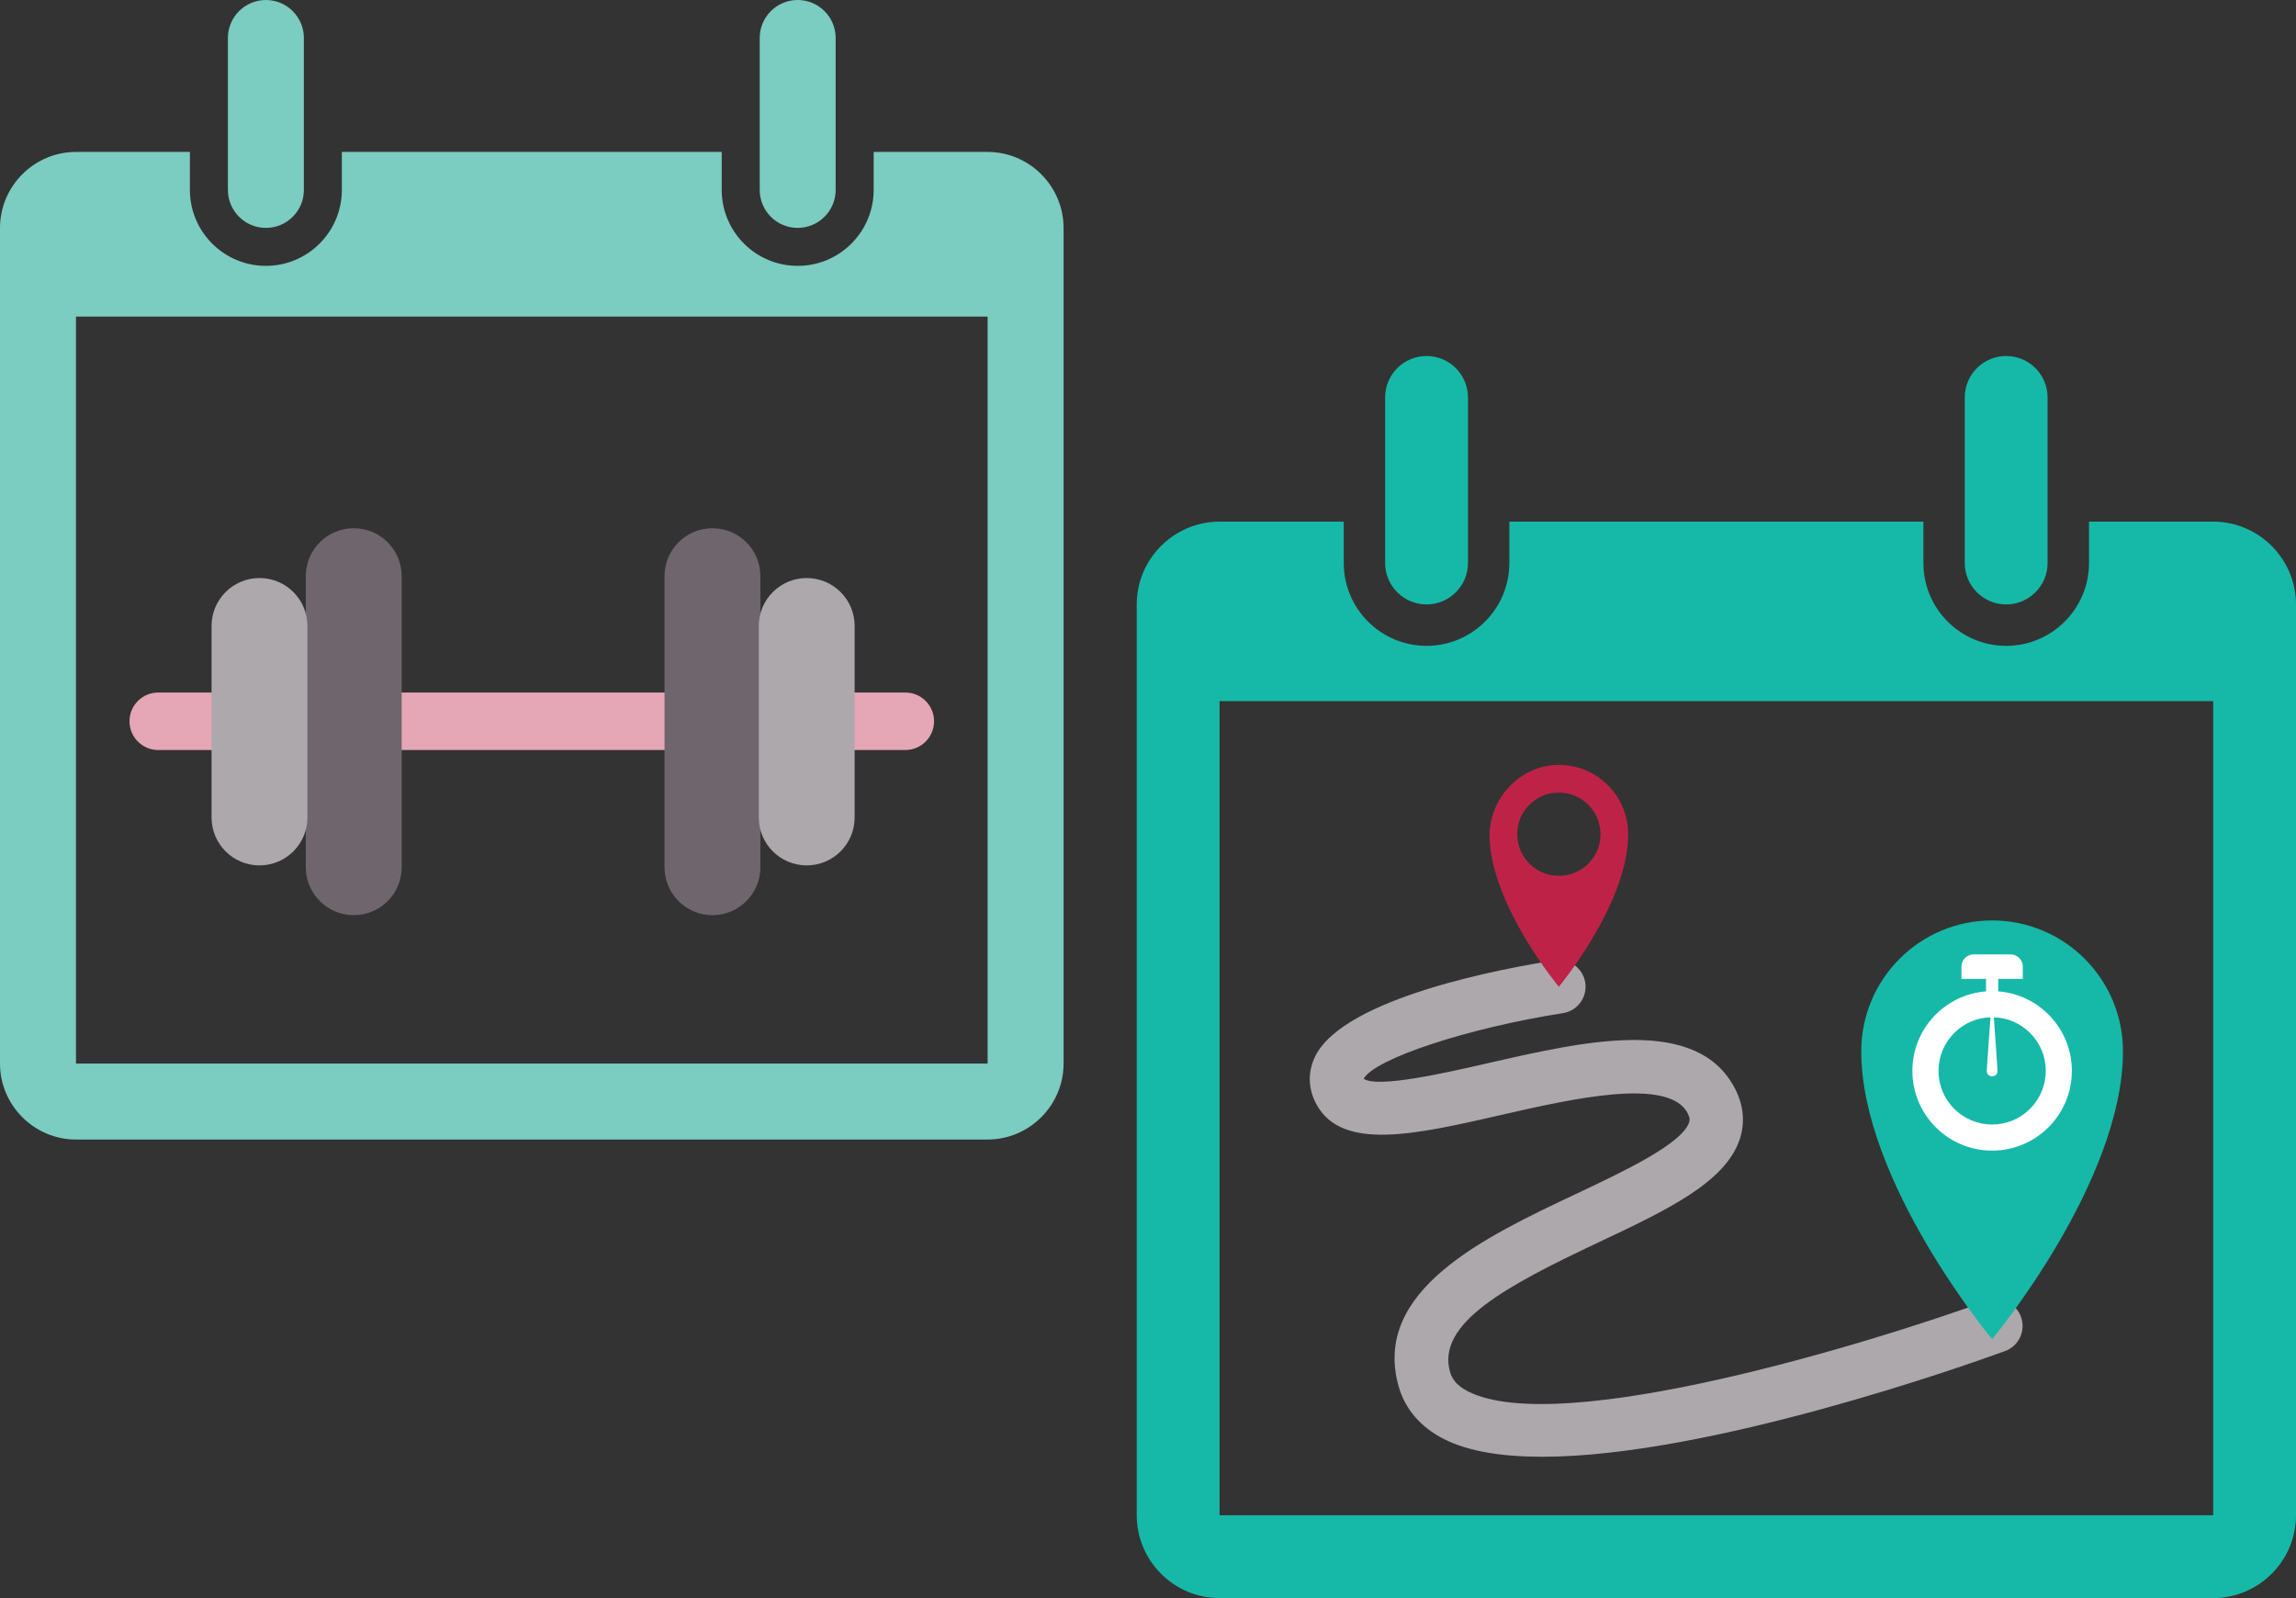 <?xml version="1.0" encoding="utf-8"?>
<!-- Generator: Adobe Illustrator 21.0.0, SVG Export Plug-In . SVG Version: 6.00 Build 0)  -->
<svg version="1.1" id="Layer_1" xmlns="http://www.w3.org/2000/svg" xmlns:xlink="http://www.w3.org/1999/xlink" x="0px" y="0px"
	 viewBox="0 0 74.733 52.017" style="enable-background:new 0 0 74.733 52.017;" xml:space="preserve">
<rect x="0" y="0" width="74.733" height="52.017" fill="#333333" stroke="none"/>
<style type="text/css">
	.st0{fill:#E5A6B6;}
	.st1{fill:#6F666D;}
	.st2{fill:#ADA8AC;}
	.st3{fill:#16B9A8;}
	.st4{fill:#7BCCC1;}
	.st5{fill:#BE2347;}
	.st6{fill:#FFFFFF;}
</style>
<g id="XMLID_1273_">
	<path id="XMLID_2959_" class="st0" d="M29.467,24.413H5.151c-0.517,0-0.936-0.419-0.936-0.936c0-0.517,0.419-0.936,0.936-0.936
		h24.316c0.517,0,0.936,0.419,0.936,0.936C30.403,23.994,29.984,24.413,29.467,24.413z"/>
	<path id="XMLID_2958_" class="st1" d="M23.19,29.788c-0.862,0-1.56-0.698-1.56-1.56v-9.474c0-0.862,0.698-1.56,1.56-1.56
		s1.56,0.698,1.56,1.56v9.474C24.75,29.09,24.051,29.788,23.19,29.788z"/>
	<path id="XMLID_2957_" class="st2" d="M26.258,28.168c-0.862,0-1.56-0.698-1.56-1.56v-6.233c0-0.862,0.698-1.56,1.56-1.56
		c0.862,0,1.56,0.698,1.56,1.56v6.233C27.818,27.469,27.12,28.168,26.258,28.168z"/>
	<path id="XMLID_2955_" class="st1" d="M11.514,29.788c-0.862,0-1.56-0.698-1.56-1.56v-9.474c0-0.862,0.698-1.56,1.56-1.56
		c0.862,0,1.56,0.698,1.56,1.56v9.474C13.075,29.09,12.376,29.788,11.514,29.788z"/>
	<path id="XMLID_2954_" class="st2" d="M8.446,28.168c-0.862,0-1.56-0.698-1.56-1.56v-6.233c0-0.862,0.698-1.56,1.56-1.56
		c0.862,0,1.56,0.698,1.56,1.56v6.233C10.006,27.469,9.308,28.168,8.446,28.168z"/>
	<path id="XMLID_2928_" class="st3" d="M72.038,16.979h-4.043v1.348c0,1.487-1.208,2.695-2.695,2.695
		c-1.487,0-2.695-1.208-2.695-2.695v-1.348H49.128v1.348c0,1.487-1.208,2.695-2.695,2.695c-1.487,0-2.695-1.208-2.695-2.695v-1.348
		h-4.043c-1.482,0-2.695,1.213-2.695,2.695v29.648c0,1.482,1.213,2.695,2.695,2.695h32.343c1.482,0,2.695-1.213,2.695-2.695V19.674
		C74.733,18.192,73.519,16.979,72.038,16.979z M72.038,49.316c-0.001,0.001-0.003,0.004-0.005,0.005H39.7
		c-0.001-0.001-0.004-0.003-0.005-0.005V22.82h32.343V49.316z M46.433,19.674c0.744,0,1.348-0.604,1.348-1.348v-5.39
		c0-0.744-0.604-1.348-1.348-1.348c-0.744,0-1.348,0.604-1.348,1.348v5.39C45.085,19.07,45.689,19.674,46.433,19.674z
		 M65.299,19.674c0.744,0,1.348-0.604,1.348-1.348v-5.39c0-0.744-0.604-1.348-1.348-1.348c-0.744,0-1.348,0.604-1.348,1.348v5.39
		C63.952,19.07,64.556,19.674,65.299,19.674z"/>
	<path id="XMLID_2914_" class="st4" d="M32.146,4.945h-3.709v1.236c0,1.364-1.108,2.473-2.473,2.473
		c-1.364,0-2.473-1.108-2.473-2.473V4.945H11.127v1.236c0,1.364-1.108,2.473-2.473,2.473c-1.364,0-2.473-1.108-2.473-2.473V4.945
		H2.473C1.113,4.945,0,6.059,0,7.418v27.2c0,1.36,1.113,2.473,2.473,2.473h29.673c1.36,0,2.473-1.113,2.473-2.473v-27.2
		C34.618,6.059,33.505,4.945,32.146,4.945z M32.146,34.614c-0.001,0.001-0.002,0.004-0.005,0.005H2.478
		c-0.001-0.001-0.004-0.002-0.005-0.005V10.305h29.673V34.614z M8.655,7.418c0.682,0,1.236-0.554,1.236-1.236V1.236
		C9.891,0.554,9.337,0,8.655,0C7.972,0,7.418,0.554,7.418,1.236v4.945C7.418,6.864,7.972,7.418,8.655,7.418z M25.964,7.418
		c0.682,0,1.236-0.554,1.236-1.236V1.236C27.2,0.554,26.646,0,25.964,0c-0.682,0-1.236,0.554-1.236,1.236v4.945
		C24.727,6.864,25.282,7.418,25.964,7.418z"/>
	<path id="XMLID_2913_" class="st2" d="M50.196,47.417c-1.284,0-2.398-0.169-3.204-0.58c-0.749-0.382-1.255-0.969-1.464-1.699
		c-0.895-3.132,2.802-4.876,5.772-6.277c1.532-0.723,3.437-1.622,3.677-2.323c0.021-0.062,0.037-0.141-0.043-0.298
		c-0.613-1.197-3.788-0.472-6.106,0.059c-2.761,0.631-5.146,1.176-5.979-0.353c-0.275-0.504-0.289-1.059-0.04-1.564
		c0.949-1.922,6.209-2.876,7.798-3.123c0.471-0.07,0.918,0.251,0.992,0.725c0.074,0.474-0.251,0.918-0.725,0.993
		c-3.095,0.482-6.126,1.484-6.488,2.135c0.454,0.317,2.702-0.199,4.054-0.508c3.193-0.731,6.814-1.558,8.041,0.845
		c0.276,0.54,0.325,1.11,0.14,1.65c-0.477,1.398-2.378,2.295-4.58,3.334c-3.021,1.425-5.295,2.641-4.842,4.227
		c0.048,0.166,0.16,0.413,0.582,0.628c3.009,1.535,13.21-1.605,16.886-2.944c0.45-0.165,0.95,0.068,1.114,0.519
		c0.164,0.451-0.068,0.95-0.519,1.114C64.109,44.398,55.629,47.417,50.196,47.417z"/>
	<path id="XMLID_2904_" class="st5" d="M50.689,24.897c-1.25,0.027-2.253,1.144-2.204,2.393c0.087,2.228,2.254,4.829,2.254,4.829
		s2.257-2.708,2.257-4.966C52.997,25.89,51.959,24.869,50.689,24.897z M51.005,28.482c-0.954,0.181-1.775-0.639-1.595-1.594
		c0.1-0.53,0.534-0.964,1.064-1.064c0.954-0.181,1.775,0.639,1.595,1.594C51.969,27.948,51.535,28.382,51.005,28.482z"/>
	<g id="XMLID_2897_">
		<path id="XMLID_2902_" class="st3" d="M64.842,29.96c-2.352,0-4.259,1.907-4.259,4.259c0,4.259,4.259,9.371,4.259,9.371
			s4.259-5.111,4.259-9.371C69.101,31.867,67.194,29.96,64.842,29.96z"/>
		<path id="XMLID_2898_" class="st6" d="M65.041,32.269v-0.407h0.799v-0.399c0-0.221-0.179-0.399-0.399-0.399h-1.198
			c-0.221,0-0.399,0.179-0.399,0.399v0.399h0.799v0.407c-1.34,0.102-2.396,1.222-2.396,2.588c0,1.433,1.162,2.595,2.595,2.595
			s2.595-1.162,2.595-2.595C67.437,33.491,66.381,32.371,65.041,32.269z M66.076,36.091c-0.33,0.33-0.768,0.511-1.234,0.511
			s-0.904-0.182-1.234-0.511c-0.33-0.33-0.511-0.768-0.511-1.234s0.182-0.904,0.511-1.234c0.317-0.317,0.733-0.496,1.179-0.51
			l-0.118,1.713c-0.01,0.144,0.068,0.206,0.174,0.206c0.106,0,0.184-0.063,0.174-0.206l-0.118-1.713
			c0.445,0.014,0.862,0.194,1.179,0.51c0.33,0.33,0.511,0.768,0.511,1.234C66.587,35.323,66.406,35.761,66.076,36.091z"/>
	</g>
</g>
</svg>
